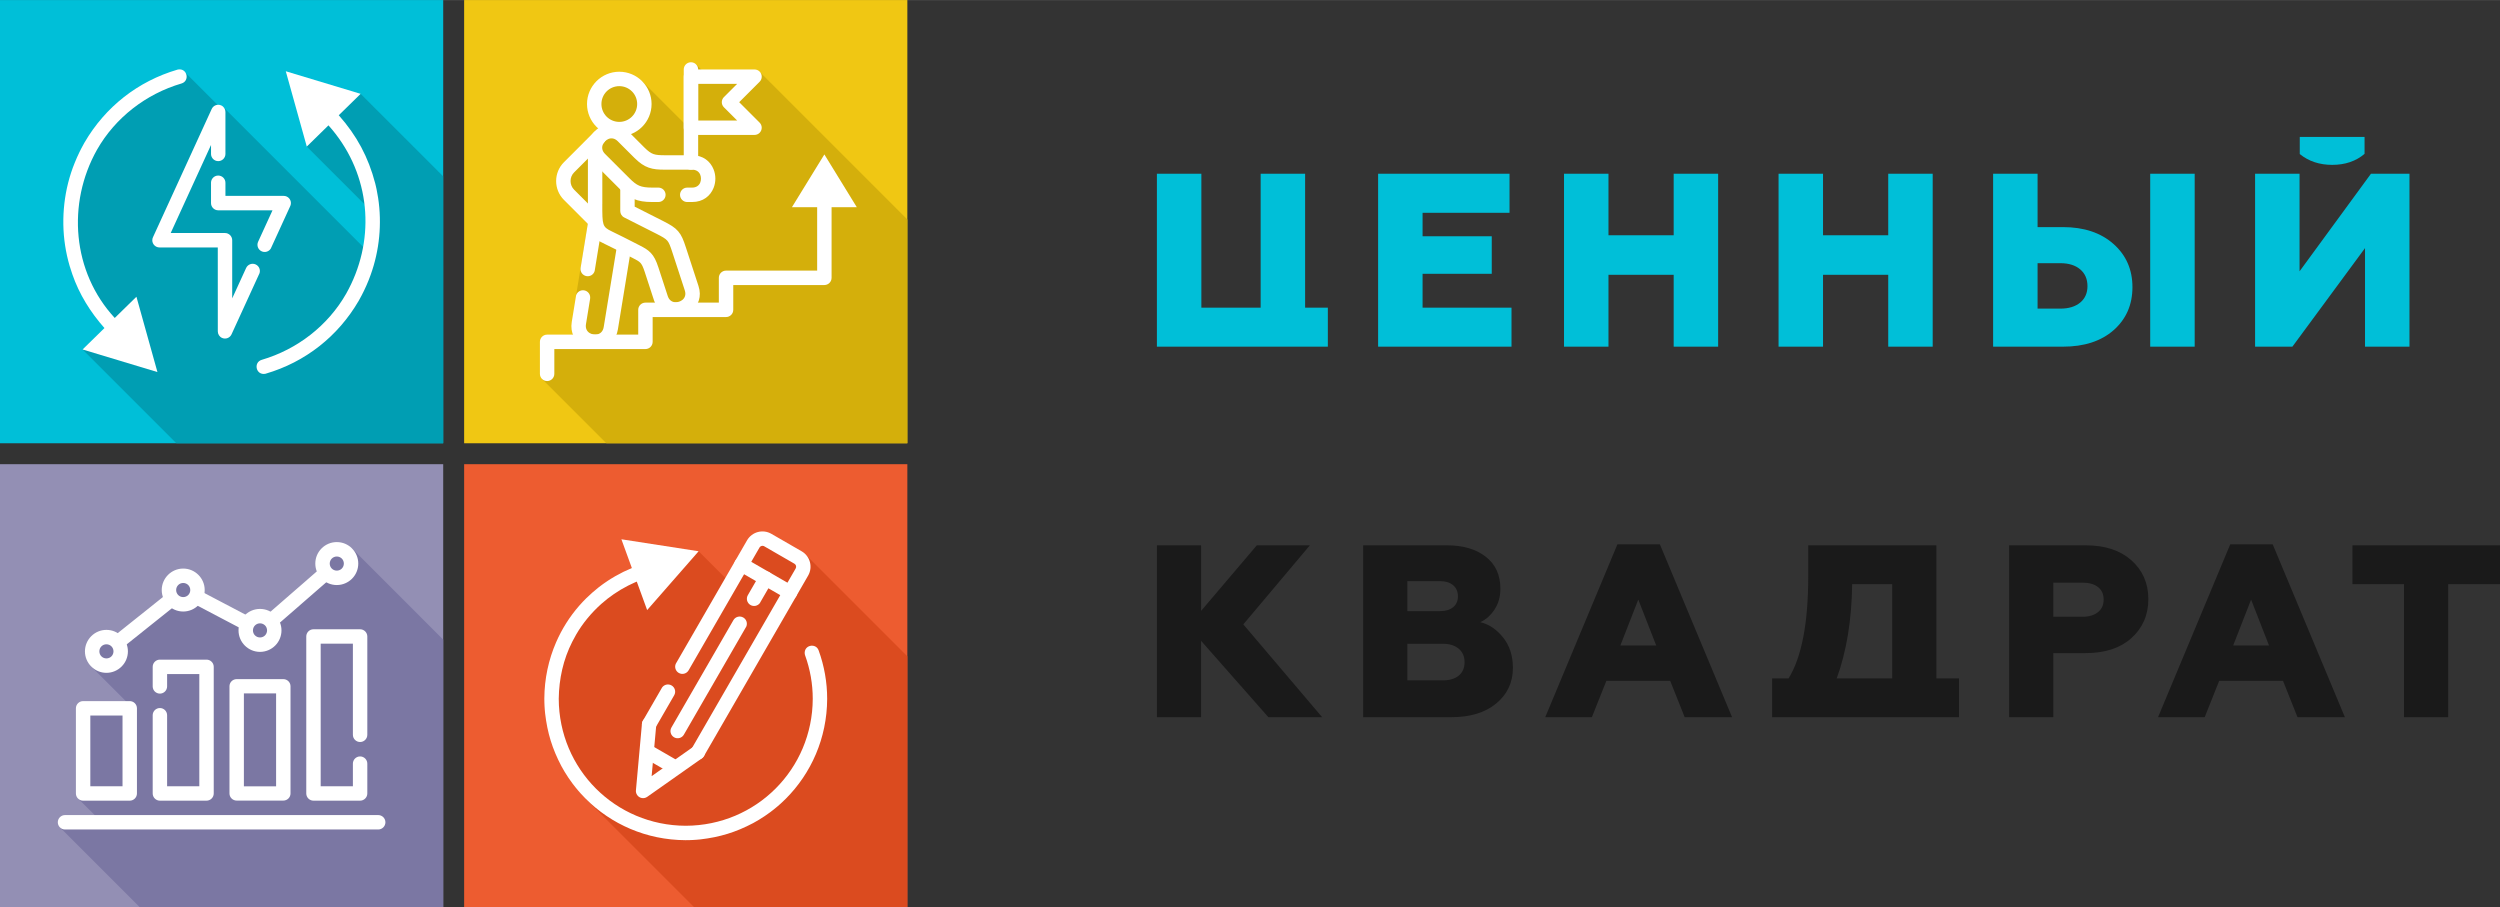 <?xml version="1.0" encoding="UTF-8"?>
<!DOCTYPE svg PUBLIC "-//W3C//DTD SVG 1.1//EN" "http://www.w3.org/Graphics/SVG/1.1/DTD/svg11.dtd">
<!-- Creator: CorelDRAW -->
<svg xmlns="http://www.w3.org/2000/svg" xml:space="preserve" width="3.755in" height="1.363in" version="1.1" style="shape-rendering:geometricPrecision; text-rendering:geometricPrecision; image-rendering:optimizeQuality; fill-rule:evenodd; clip-rule:evenodd"
viewBox="0 0 3754.72 1362.72"
 xmlns:xlink="http://www.w3.org/1999/xlink"
 xmlns:xodm="http://www.corel.com/coreldraw/odm/2003">
 <rect x="0" y="0" width="3754.72" height="1362.72" fill="#333333" stroke="none"/>
 <defs>
  <style type="text/css">
   <![CDATA[
    .fil1 {fill:#009EB3}
    .fil0 {fill:#00BFD8}
    .fil4 {fill:#7B77A3}
    .fil3 {fill:#938FB4}
    .fil8 {fill:#D4AF0B}
    .fil6 {fill:#DB4B1F}
    .fil5 {fill:#ED5C30}
    .fil7 {fill:#F0C713}
    .fil9 {fill:#00BFD8;fill-rule:nonzero}
    .fil10 {fill:#1A1A1A;fill-rule:nonzero}
    .fil2 {fill:white;fill-rule:nonzero}
   ]]>
  </style>
 </defs>
 <g id="Слой_x0020_1">
  <g id="_2012277038224">
   <g>
    <polygon class="fil0" points="0,-0.01 665.65,-0.01 665.65,665.64 0,665.64 "/>
    <polygon class="fil1" points="541.64,140.85 665.56,264.76 665.65,665.64 264.85,665.64 124.01,524.8 145.99,517.64 189.67,511.63 149.2,470.36 122.02,425.62 106.34,362.56 105.65,308.2 117.84,257.68 144.32,206.11 183.35,160.82 233.17,127.72 278.9,109.52 326.7,157.31 329.54,163.83 336.84,162.22 545.38,370.76 554.75,380.13 559.82,325.23 547.41,306.7 460.76,220.05 471,185.5 484.05,160.35 518.3,147.92 "/>
    <g>
     <path class="fil2" d="M338.57 168.05l0.01 63.03 -0 0.28c-0.15,5.85 -4.94,10.55 -10.83,10.55 -5.83,0 -10.6,-4.62 -10.81,-10.41l0 -13.9 -60.57 132.28 81.54 0c5.98,0 10.83,4.85 10.83,10.83l0 87.33 20.9 -45.65 0 0.01c2.49,-5.44 8.91,-7.83 14.35,-5.34 5.02,2.3 7.44,7.94 5.83,13.07l-42.1 91.94c-2.48,5.42 -8.88,7.8 -14.3,5.33 -3.96,-1.81 -6.3,-5.72 -6.3,-9.81l-0.04 -126.06 -87.53 0c-5.98,0 -10.83,-4.85 -10.83,-10.83 0,-1.94 0.51,-3.76 1.41,-5.33l87.83 -191.81c2.48,-5.42 8.88,-7.8 14.3,-5.33 3.96,1.81 6.3,5.72 6.32,9.81zm0.02 106.33l0 19.73 87.52 0c5.98,0 10.83,4.85 10.83,10.83 0,1.94 -0.51,3.76 -1.41,5.33l-28.81 62.92c-2.82,4.6 -8.7,6.48 -13.73,4.18 -5.35,-2.45 -7.75,-8.71 -5.45,-14.09l0.11 -0.26 21.63 -47.25 -81.53 0c-5.98,0 -10.83,-4.85 -10.83,-10.83l0 -30.92c0.19,-5.81 4.96,-10.46 10.82,-10.45 5.98,-0 10.83,4.85 10.83,10.82l0 -0.01z"/>
     <g>
      <path class="fil2" d="M460.76 220.05l-31.55 -113.12 112.43 33.92 -32.86 32.17c27.01,30.39 44.5,62.98 54.74,102.31l1.07 4.44 0.99 4.51c0.89,4.24 1.66,8.51 2.31,12.79 5.91,38.67 2.06,78.76 -11.19,115.58 -0.96,2.68 -1.96,5.35 -3.02,8.01l-0.51 1.25c-3.94,9.76 -8.57,19.35 -13.87,28.73l-0.59 1.06c-31.12,53.45 -80.2,92.03 -139.58,109.43l-0.87 0.22c-14,2.33 -17.96,-17.25 -5.17,-21.01 53.15,-15.61 99.37,-51.19 126.87,-99.46 43.2,-76.81 38.16,-169.81 -16.01,-239.93 -1.59,-2.06 -3.22,-4.11 -4.89,-6.13 -1.62,-2.08 -3.92,-4.68 -5.74,-6.64l-32.57 31.89z"/>
      <path class="fil2" d="M204.9 445.59l31.55 113.12 -112.43 -33.92 32.86 -32.17c-21.06,-23.8 -37.91,-50.81 -48.3,-80.95 -1.46,-4.13 -2.8,-8.29 -4.03,-12.47l-0.02 -0.06c-2.93,-10.05 -5.19,-20.25 -6.76,-30.56 -6.32,-41.39 -1.41,-85.33 14.43,-124.13 2.19,-5.48 4.6,-10.91 7.23,-16.28l2.6 -5.19c1.39,-2.67 2.83,-5.33 4.33,-7.98l0.59 -1.06c31.12,-53.45 80.2,-92.03 139.58,-109.43l0.87 -0.22c14,-2.33 17.96,17.25 5.17,21.01 -53.15,15.61 -99.37,51.19 -126.86,99.46 -45.44,80.78 -37.2,183.76 26.63,252.7l32.57 -31.89z"/>
     </g>
    </g>
   </g>
   <g>
    <polygon class="fil3" points="0,697.07 665.65,697.07 665.65,1362.72 0,1362.72 "/>
    <polygon class="fil4" points="210.16,1362.72 89.99,1242.55 100.07,1236.43 141.07,1235.74 153.11,1234.81 117.22,1199.28 124.05,1063.04 200.35,1064.25 137.07,1000.97 136.55,967.83 159.14,955.67 177.07,965.42 258.49,899.56 266.05,866.46 287.24,874.38 311.13,898.48 371.04,937.7 387.41,926.52 407.16,933.23 489.74,860.49 483.22,843.84 502.28,822.47 528.63,823.51 665.65,960.54 665.65,1362.72 "/>
    <g>
     <path class="fil2" d="M124.83 1052.9l70.02 0c5.98,0 10.83,4.85 10.83,10.83l0 127.87c0,5.98 -4.85,10.83 -10.83,10.83l-70.02 0c-5.98,0 -10.83,-4.85 -10.83,-10.83l0 -127.87c0,-5.98 4.85,-10.83 10.83,-10.83zm59.19 21.65l-48.37 0 0 106.21 48.37 0 0 -106.21z"/>
     <path class="fil2" d="M240.16 990.61l70.02 0c5.98,0 10.83,4.85 10.83,10.83l0 190.15c0,5.98 -4.85,10.83 -10.83,10.83l-70.02 0c-5.98,0 -10.83,-4.85 -10.83,-10.83l0 -117.74c0.15,-5.85 4.94,-10.55 10.82,-10.55 5.99,0 10.83,4.84 10.83,10.83l0 106.63 48.37 0 0 -168.5 -48.37 0 0 18.55c0,5.99 -4.85,10.83 -10.83,10.83 -5.89,0 -10.67,-4.7 -10.82,-10.55l0 -29.66c0,-5.98 4.85,-10.83 10.83,-10.83z"/>
     <path class="fil2" d="M355.48 1019.88l70.02 0c5.98,0 10.83,4.8 10.83,10.72l0 160.99c0,5.92 -4.85,10.72 -10.83,10.72l-70.02 0c-5.98,0 -10.83,-4.8 -10.83,-10.72l0 -160.99c0,-5.92 4.85,-10.72 10.83,-10.72zm59.19 21.44l-48.37 0 0 139.55 48.37 0 0 -139.55z"/>
     <path class="fil2" d="M470.81 945.01l70.02 0c5.98,0 10.83,4.85 10.83,10.83l0 147.66c0,5.98 -4.85,10.83 -10.83,10.83 -5.98,0 -10.83,-4.85 -10.83,-10.83l0 -136.83 -48.37 0 0 214.1 48.37 0 0 -33.96c0,-5.98 4.85,-10.83 10.83,-10.83 5.98,0 10.83,4.85 10.83,10.83l0 44.78c0,5.98 -4.85,10.83 -10.83,10.83l-70.02 0c-5.98,0 -10.83,-4.85 -10.83,-10.83l0 -235.75c0,-5.98 4.85,-10.83 10.83,-10.83z"/>
     <path class="fil2" d="M167.57 958.17l86.39 -68.98c1.12,7.74 6.39,14.15 13.48,16.89l-86.39 68.98c-1.13,-7.74 -6.39,-14.15 -13.48,-16.89zm129 -73.03l82.56 43.39c-6.05,3.79 -10.07,10.51 -10.07,18.18l0.02 0.95 -82.56 -43.39c6.05,-3.79 10.07,-10.51 10.07,-18.17l-0.02 -0.95zm100.77 41.25l87.41 -76.08c1.44,7.66 6.95,13.88 14.21,16.33l-87.41 76.09c-1.44,-7.66 -6.95,-13.89 -14.2,-16.33z"/>
     <path class="fil2" d="M97.65 1245.72c-5.98,0 -10.83,-4.85 -10.83,-10.83 0,-5.98 4.85,-10.83 10.83,-10.83l470.37 0c5.98,0 10.83,4.85 10.83,10.83 0,5.98 -4.85,10.83 -10.83,10.83l-470.37 0z"/>
     <path class="fil2" d="M159.84 945.91c8.86,0 16.91,3.61 22.77,9.45l0.04 0.04c5.84,5.85 9.45,13.91 9.45,22.77 0,8.87 -3.61,16.93 -9.45,22.77l-0.04 0.04c-5.84,5.83 -13.9,9.45 -22.77,9.45 -8.86,0 -16.91,-3.61 -22.77,-9.45l-0.04 -0.04c-5.84,-5.85 -9.45,-13.91 -9.45,-22.77 0,-8.86 3.61,-16.91 9.45,-22.77l0.04 -0.04c5.85,-5.84 13.91,-9.45 22.77,-9.45zm7.5 24.72c-1.89,-1.89 -4.55,-3.07 -7.5,-3.07 -2.95,0 -5.61,1.17 -7.5,3.07l-0.04 0.04c-1.89,1.89 -3.07,4.55 -3.07,7.5 0,2.95 1.17,5.61 3.07,7.5l0.04 0.04c1.89,1.89 4.55,3.07 7.5,3.07 2.94,0 5.61,-1.18 7.52,-3.08 1.9,-1.91 3.08,-4.58 3.08,-7.52 0,-2.95 -1.17,-5.61 -3.07,-7.5l-0.04 -0.04z"/>
     <path class="fil2" d="M275.17 853.83c8.87,0 16.93,3.61 22.77,9.45 5.87,5.83 9.49,13.91 9.49,22.81 0,8.87 -3.61,16.93 -9.45,22.77l-0.04 0.04c-5.84,5.83 -13.9,9.45 -22.77,9.45 -8.86,0 -16.91,-3.61 -22.77,-9.45l-0.04 -0.04c-5.84,-5.85 -9.45,-13.91 -9.45,-22.77 0,-8.86 3.61,-16.91 9.45,-22.77l0.04 -0.04c5.85,-5.84 13.91,-9.45 22.77,-9.45zm7.51 24.74c-1.9,-1.91 -4.57,-3.09 -7.51,-3.09 -2.95,0 -5.61,1.17 -7.5,3.07l-0.04 0.04c-1.89,1.89 -3.07,4.55 -3.07,7.5 0,2.95 1.17,5.61 3.07,7.5l0.04 0.04c1.89,1.89 4.55,3.07 7.5,3.07 2.94,0 5.61,-1.18 7.52,-3.08 1.9,-1.91 3.08,-4.58 3.08,-7.52 0,-2.93 -1.19,-5.59 -3.09,-7.52z"/>
     <path class="fil2" d="M390.49 914.44c8.9,0 16.97,3.61 22.81,9.45 5.83,5.88 9.45,13.94 9.45,22.81 0,8.9 -3.61,16.97 -9.45,22.81 -5.88,5.83 -13.94,9.45 -22.81,9.45 -8.86,0 -16.91,-3.61 -22.77,-9.45l-0.04 -0.04c-5.84,-5.85 -9.45,-13.91 -9.45,-22.77 0,-8.91 3.61,-16.98 9.45,-22.81 5.83,-5.83 13.91,-9.45 22.81,-9.45zm7.52 24.74c-1.93,-1.89 -4.59,-3.08 -7.52,-3.08 -2.93,0 -5.59,1.19 -7.5,3.1 -1.91,1.91 -3.1,4.57 -3.1,7.5 0,2.95 1.17,5.61 3.07,7.5l0.04 0.04c1.89,1.89 4.55,3.07 7.5,3.07 2.95,0 5.61,-1.17 7.5,-3.07 1.91,-1.95 3.1,-4.61 3.1,-7.54 0,-2.94 -1.18,-5.61 -3.08,-7.52z"/>
     <path class="fil2" d="M505.82 814.06c8.9,0 16.97,3.61 22.81,9.45 5.83,5.88 9.45,13.94 9.45,22.81 0,8.9 -3.61,16.97 -9.45,22.81 -5.88,5.83 -13.94,9.45 -22.81,9.45 -8.86,0 -16.91,-3.61 -22.77,-9.45l-0.04 -0.04c-5.84,-5.85 -9.45,-13.91 -9.45,-22.77 0,-8.91 3.61,-16.98 9.45,-22.81 5.83,-5.83 13.91,-9.45 22.81,-9.45zm7.52 24.74c-1.93,-1.89 -4.59,-3.08 -7.52,-3.08 -2.93,0 -5.59,1.19 -7.5,3.1 -1.91,1.91 -3.1,4.57 -3.1,7.5 0,2.95 1.17,5.61 3.07,7.5l0.04 0.04c1.89,1.89 4.55,3.07 7.5,3.07 2.95,0 5.61,-1.17 7.5,-3.07 1.91,-1.95 3.1,-4.61 3.1,-7.54 0,-2.94 -1.18,-5.61 -3.08,-7.52z"/>
    </g>
   </g>
   <g>
    <polygon class="fil5" points="697.09,697.07 1362.74,697.07 1362.74,1362.72 697.09,1362.72 "/>
    <polygon class="fil6" points="1042.8,1362.68 879.84,1199.72 847.51,1137.43 826.29,1071.65 827.88,1023.38 841.67,977.76 863.95,934.26 895.78,897.13 932.39,871.13 984.37,850.97 1005.59,843.54 1028.93,834 1049.26,827.84 1096.93,875.5 1130.79,814.9 1146.7,808.54 1197.63,834 1211.82,834.75 1362.74,985.67 1362.74,1362.72 "/>
    <g>
     <path class="fil2" d="M933.23 809.84l116.03 18 -77.32 88.36 -15.57 -42.78 -3.64 1.57c-3.18,1.41 -6.31,2.9 -9.38,4.46 -14.78,7.54 -28.3,16.81 -40.35,27.53 -14.73,13.23 -27.65,28.66 -37.59,45.81 -2.06,3.51 -4,7.09 -5.83,10.74 -13.65,26.77 -20.02,55.9 -20.41,85.84 0.34,105.75 85,190.41 190.74,190.74 105.75,-0.34 190.41,-85 190.74,-190.74 0,-22.24 -3.9,-44.33 -11.5,-65.24 -0.24,-0.69 -0.4,-1.3 -0.52,-1.99 -1.61,-13.68 16.75,-17.07 20.87,-5.41 8.47,23.28 12.81,47.87 12.81,72.64l-0 0.35c-0.28,58.79 -24,111.75 -62.35,150.02 -2.47,2.36 -4.85,4.67 -7.36,7 -1.46,1.3 -2.91,2.61 -4.4,3.87 -3.65,3.13 -7.41,6.15 -11.27,9.03 -5.63,4.1 -11.36,8.13 -17.37,11.66 -2.77,1.67 -5.57,3.28 -8.43,4.82 -26.15,13.78 -50.08,21.09 -79.43,24.48l-5.39 0.49 -5.43 0.36 -5.46 0.22 -5.85 0.08c-58.79,-0.28 -111.75,-24 -150.02,-62.35 -2.36,-2.47 -4.67,-4.85 -7,-7.36 -1.3,-1.46 -2.61,-2.91 -3.87,-4.4 -3.13,-3.65 -6.15,-7.41 -9.03,-11.27 -4.1,-5.63 -8.13,-11.36 -11.66,-17.37 -1.67,-2.77 -3.28,-5.57 -4.82,-8.43 -13.78,-26.15 -21.09,-50.08 -24.48,-79.43l-0.49 -5.39 -0.36 -5.43 -0.22 -5.46 -0.08 -5.85c0.16,-29.79 6.37,-58.39 17.67,-84.43l0.05 -0.12c8.71,-20.04 20.44,-38.57 34.78,-54.95 1.66,-1.93 3.5,-3.94 5.26,-5.79 1.72,-1.83 3.48,-3.63 5.28,-5.4 5.83,-5.65 11.57,-10.77 17.94,-15.82 1.85,-1.46 3.72,-2.88 5.62,-4.27l3.34 -2.4c2.06,-1.44 4.15,-2.87 6.26,-4.25l3.56 -2.27c2.19,-1.37 4.4,-2.69 6.65,-3.98l0.15 -0.09c7.95,-4.56 16.26,-8.65 24.89,-12.22l-15.72 -43.2z"/>
     <path class="fil2" d="M984.23 1093.21c-2.99,5.16 -9.6,6.92 -14.76,3.93 -5.16,-2.99 -6.92,-9.6 -3.93,-14.76l28.83 -49.94c3.2,-4.5 9.35,-5.91 14.23,-3.09 5.09,2.94 6.9,9.4 4.1,14.54l-0.14 0.24 -28.34 49.07zm30.8 -96.54l107.06 -185.43c3.69,-6.29 9.59,-10.53 16.14,-12.28 6.57,-1.76 13.86,-1.01 20.24,2.67 3.74,2.24 45.49,26.25 45.51,26.25 6.37,3.68 10.67,9.63 12.44,16.24 1.76,6.58 1.02,13.86 -2.67,20.25l-156.46 271.03c-2.99,5.16 -9.6,6.92 -14.76,3.93 -5.16,-2.99 -6.92,-9.6 -3.93,-14.76l156.46 -270.99c0.7,-1.19 0.82,-2.59 0.48,-3.89 -0.34,-1.28 -1.17,-2.43 -2.38,-3.13l-45.92 -26.5c-1.08,-0.46 -2.3,-0.52 -3.42,-0.22 -1.15,0.3 -2.2,1.01 -2.9,2.02l-106.69 184.76 -0.14 0.24c-3.06,4.99 -9.55,6.67 -14.65,3.72 -4.89,-2.83 -6.75,-8.9 -4.41,-13.93z"/>
     <path class="fil2" d="M1191.98 880.46c5.16,2.96 6.94,9.56 3.98,14.72 -2.96,5.16 -9.56,6.94 -14.72,3.98l-73.06 -42.18c-5.16,-2.96 -6.94,-9.56 -3.98,-14.72 2.96,-5.16 9.56,-6.94 14.72,-3.98l73.06 42.18z"/>
     <path class="fil2" d="M1041.73 1121.14c4.88,-3.43 11.62,-2.26 15.06,2.62 3.43,4.88 2.26,11.62 -2.62,15.06l-82.11 57.85c-4.88,3.43 -11.62,2.26 -15.06,-2.62 -1.65,-2.35 -2.24,-5.13 -1.85,-7.77l8.99 -99.45c0.54,-5.93 5.78,-10.31 11.72,-9.77 5.93,0.54 10.31,5.78 9.77,11.72l-6.94 76.8 63.04 -44.42z"/>
     <path class="fil2" d="M1027.11 1103.28c-2.96,5.16 -9.56,6.94 -14.72,3.98 -5.16,-2.96 -6.94,-9.56 -3.98,-14.72l93.1 -161.26 0 0.01c2.99,-5.18 9.61,-6.95 14.79,-3.96 4.75,2.74 6.63,8.53 4.61,13.47l-93.81 162.48zm96.06 -209.49l17.57 -30.44c2.96,-5.16 9.56,-6.94 14.72,-3.98 5.16,2.96 6.94,9.56 3.98,14.72l-18.33 31.74c-3.27,4.22 -9.22,5.48 -13.97,2.74 -5.18,-2.99 -6.95,-9.61 -3.96,-14.79l-0.01 0z"/>
     <path class="fil2" d="M1014.12 1140.14c5.16,2.96 6.94,9.56 3.98,14.72 -2.96,5.16 -9.56,6.94 -14.72,3.98l-31.16 -17.98c-5.16,-2.96 -6.94,-9.56 -3.98,-14.72 2.96,-5.16 9.56,-6.94 14.72,-3.98l31.16 17.98z"/>
    </g>
   </g>
   <g>
    <polygon class="fil7" points="697.09,-0.01 1362.74,-0.01 1362.74,665.64 697.09,665.64 "/>
    <polygon class="fil8" points="910.67,665.64 814.06,569.03 821.19,543.5 820.28,513.53 867.06,512.77 872.34,453 865.26,443.41 882.81,335.97 873.55,312.57 842.98,275.35 912.59,191.81 888.38,151.26 908.96,124.02 943.77,118.87 964.4,121.86 1036.43,193.89 1035.76,101.79 1045.39,96.59 1062.39,113.58 1132.84,114.07 1142.28,109.15 1362.74,329.61 1362.74,665.64 "/>
    <g>
     <path class="fil2" d="M906.69 491.22l20.82 -127.53c6.75,3.38 13.47,6.82 20.2,10.25l-19.71 120.74c-2.65,16.23 -13.26,25.33 -25.51,28.28l-0.53 0.13c-4.67,1.04 -9.53,1.15 -14.22,0.39 -4.72,-0.77 -9.31,-2.41 -13.35,-4.86 -10.94,-6.62 -18.35,-18.74 -15.66,-35.23l6.53 -40c1.6,-5.05 6.71,-8.29 12.09,-7.39 5.9,0.98 9.89,6.56 8.91,12.45l0.07 -0.09 -6.28 38.49c-1.04,6.33 1.59,10.87 5.51,13.24 1.73,1.05 3.67,1.75 5.65,2.07 2.03,0.33 4.09,0.29 6.01,-0.14l0.33 -0.07c4.34,-1.08 8.12,-4.53 9.13,-10.74zm-34.69 -89.02l11.35 -69.53c0.85,-5.26 5.38,-9.02 10.54,-9.07 0.37,15.5 1.91,21.76 8.44,26.83l-9.21 56.43c-1.46,5.27 -6.69,8.7 -12.21,7.78 -5.9,-0.98 -9.89,-6.56 -8.91,-12.45l-0 0z"/>
     <path class="fil2" d="M900.83 323.38c4.22,4.22 4.22,11.08 0,15.31 -4.22,4.22 -11.08,4.22 -15.31,0l-38.58 -38.58c-7.78,-7.78 -11.68,-18.04 -11.68,-28.28 0,-10.21 3.9,-20.45 11.7,-28.26l44.74 -44.79c4.22,-4.22 11.08,-4.22 15.31,0 4.22,4.22 4.22,11.08 0,15.31l-44.76 44.77c-3.57,3.53 -5.33,8.24 -5.33,12.97 0,4.71 1.78,9.42 5.33,12.97l38.58 38.58z"/>
     <path class="fil2" d="M930.12 107.65c13.38,0 25.51,5.43 34.28,14.2l0.6 0.65c8.41,8.72 13.6,20.58 13.6,33.63 0,13.38 -5.43,25.51 -14.2,34.28 -8.77,8.77 -20.9,14.2 -34.28,14.2 -13.36,0 -25.48,-5.43 -34.25,-14.2l-0.04 -0.04c-8.77,-8.78 -14.2,-20.89 -14.2,-34.24 0,-13.35 5.43,-25.46 14.2,-34.25l0.04 -0.04c8.81,-8.79 20.91,-14.2 34.25,-14.2zm18.97 29.51c-4.85,-4.85 -11.56,-7.86 -18.97,-7.86 -7.44,0 -14.15,2.99 -18.98,7.82l-0.04 0.04c-4.83,4.83 -7.82,11.54 -7.82,18.98 0,7.43 3,14.14 7.84,19 4.85,4.84 11.57,7.83 19,7.83 7.41,0 14.12,-3.01 18.97,-7.86 4.85,-4.85 7.86,-11.56 7.86,-18.97 0,-7.2 -2.81,-13.73 -7.39,-18.54l-0.46 -0.44z"/>
     <path class="fil2" d="M1028.51 436.14l-18.89 -57.84c-2.91,-8.89 -4.76,-13.85 -7.43,-16.94 -2.74,-3.18 -7.54,-5.92 -16.34,-10.39l-48.35 -24.44c-3.76,-1.9 -5.93,-5.7 -5.94,-9.64l-0.02 -47.71 6.4 6.4c5.36,5.36 10.05,9.24 15.24,11.92l0 22.77 42.38 21.43c11.37,5.78 17.82,9.61 22.94,15.55 5.2,6.03 7.86,12.78 11.66,24.39l18.89 57.84c5.18,15.87 -0.29,28.99 -10.09,37.2 -3.64,3.06 -7.92,5.39 -12.45,6.87 -4.52,1.47 -9.35,2.11 -14.1,1.8 -12.76,-0.86 -24.91,-8.23 -30.09,-24.1l-14.07 -43.08c-2.34,-7.17 -4.2,-11.11 -6.54,-13.59 -2.26,-2.4 -5.96,-4.41 -11.61,-7.27l-9.69 -4.91c-10.78,-5.49 -21.56,-11 -30.58,-15.34l-0.56 -0.25c-26.29,-12.66 -26.3,-15.75 -26.29,-60.55l-0.04 0 0 -87.34c0,-5.98 4.85,-10.83 10.83,-10.83l4.35 0c-6.07,8.63 -6.99,20.72 2.91,30.6l3.57 3.57 0 64 -0.04 0c0,32.08 0,34.3 14.11,41.09l0.52 0.27c11.72,5.63 21.36,10.56 31.04,15.5l9.66 4.94c7.72,3.93 12.91,6.8 17.56,11.72 4.77,5.05 7.96,11.3 11.36,21.71l14.07 43.08c1.99,6.1 6.39,8.92 10.94,9.22l0.04 0c1.98,0.13 4.03,-0.15 5.97,-0.78 1.93,-0.63 3.74,-1.61 5.26,-2.89 3.51,-2.94 5.41,-7.83 3.41,-13.94zm-89.38 -228.08l3.24 0c5.98,0 10.83,4.85 10.83,10.83l0 3.24 -14.06 -14.06z"/>
     <path class="fil2" d="M1039.49 303.33l-7.35 0c-5.98,0 -10.83,-4.85 -10.83,-10.83 0,-5.98 4.85,-10.83 10.83,-10.83l7.35 0c6.44,0 10.49,-3.31 12.19,-7.55 0.72,-1.8 1.09,-3.83 1.09,-5.91 0,-2.09 -0.37,-4.12 -1.09,-5.92 -1.7,-4.24 -5.75,-7.55 -12.19,-7.55l-40.56 0c-10.04,0 -17.35,-0.47 -24.68,-3.07 -7.27,-2.57 -13.61,-6.94 -21.33,-14.56l-25.2 -25.16c-4.55,-4.55 -9.77,-5.07 -13.98,-3.27 -1.78,0.76 -3.48,1.94 -4.94,3.41 -1.46,1.43 -2.63,3.13 -3.41,4.94 -1.8,4.22 -1.29,9.43 3.24,13.96l36.96 36.9c5.35,5.35 9.72,8.89 14.45,10.89 4.81,2.04 10.81,2.88 19.47,2.88l9.31 0c5.98,0 10.83,4.85 10.83,10.83 0,5.98 -4.85,10.83 -10.83,10.83l-9.31 0c-11.52,0 -20.06,-1.37 -27.84,-4.66 -7.87,-3.33 -14.21,-8.28 -21.39,-15.46l-36.89 -36.9c-11.82,-11.81 -12.89,-25.97 -7.89,-37.72 1.87,-4.39 4.62,-8.4 7.97,-11.76 3.33,-3.37 7.36,-6.13 11.8,-8.02 11.76,-5.02 25.94,-3.96 37.74,7.84l25.09 25.13c5.29,5.21 9.26,8.07 13.31,9.51 4.3,1.52 9.72,1.8 17.49,1.8l40.56 0c16.69,0 27.46,9.28 32.24,21.17 1.79,4.46 2.69,9.24 2.69,13.96 0,4.72 -0.9,9.49 -2.69,13.95 -4.78,11.88 -15.55,21.16 -32.24,21.16z"/>
     <path class="fil2" d="M1227.28 305.52c0,-5.98 4.85,-10.83 10.83,-10.83 5.98,0 10.83,4.85 10.83,10.83l0 111.66c0,5.98 -4.85,10.82 -10.83,10.82l-136.83 0 0 37.24c0,5.98 -4.85,10.83 -10.83,10.83l-110.24 0 0 37.24c0,5.98 -4.85,10.83 -10.83,10.83l-136.83 0 0 37.24c0,5.98 -4.85,10.82 -10.83,10.82 -5.98,0 -10.83,-4.85 -10.83,-10.82l0 -48.07c0,-5.98 4.85,-10.83 10.83,-10.83l136.83 0 0 -37.24c0,-5.98 4.85,-10.83 10.83,-10.83l110.24 0 0 -37.24c0,-5.98 4.85,-10.83 10.83,-10.83l136.83 0 0 -100.83z"/>
     <path class="fil2" d="M1037.74 104.23l95.47 0c5.98,0 10.83,4.85 10.83,10.83 0,3.03 -1.25,5.77 -3.26,7.74l-30.6 30.6 30.68 30.68c4.22,4.22 4.22,11.08 0,15.31 -2.11,2.11 -4.88,3.17 -7.65,3.17l-95.47 0c-5.98,0 -10.83,-4.85 -10.83,-10.83l0 -76.67c0,-5.98 4.85,-10.83 10.83,-10.83zm69.34 21.65l-58.51 0 0 55.02 58.51 0 -19.85 -19.85c-4.22,-4.22 -4.22,-11.08 0,-15.31l19.85 -19.85z"/>
     <path class="fil2" d="M1026.91 104.24c0,-5.98 4.85,-10.83 10.83,-10.83 5.98,0 10.83,4.85 10.83,10.83l0 139.68c0,5.98 -4.85,10.83 -10.83,10.83 -5.98,0 -10.83,-4.85 -10.83,-10.83l0 -139.68z"/>
     <polygon class="fil2" points="1286.84,311.13 1238.11,231.85 1189.38,311.13 "/>
    </g>
   </g>
   <path class="fil9" d="M1737.54 520.57l0 -259.69 66.78 0 0 201.08 89.04 0 0 -201.08 66.78 0 0 201.08 34.13 0 0 58.61c-85.57,0 -171.15,0 -256.72,0zm532.58 0l-200.34 0 0 -259.69 197.37 0 0 58.61 -130.59 0 0 35.25 103.88 0 0 56.39 -103.88 0 0 50.83 133.56 0 0 58.61zm145.63 0l-66.78 0 0 -259.69 66.78 0 0 92.37 97.94 0 0 -92.37 66.78 0 0 259.69 -66.78 0 0 -107.96 -97.94 0 0 107.96zm322.23 0l-66.78 0 0 -259.69 66.78 0 0 92.37 97.94 0 0 -92.37 66.78 0 0 259.69 -66.78 0 0 -107.96 -97.94 0 0 107.96zm360.44 0l-104.98 0 0 -259.69 66.78 0 0 80.13 38.21 0c31.41,0 56.67,8.43 75.69,25.23 19.02,16.79 28.57,38.46 28.57,64.92 0,26.47 -9.43,48.01 -28.2,64.56 -18.77,16.54 -44.23,24.85 -76.06,24.85zm-38.21 -125.39l0 68.26 34.13 0c12.62,0 22.57,-3.03 29.87,-9.09 7.3,-6.06 10.94,-14.28 10.94,-24.67 0,-10.64 -3.65,-19.05 -10.94,-25.23 -7.3,-6.18 -17.3,-9.27 -29.87,-9.27l-34.13 0zm235.95 125.39l-66.78 0 0 -259.69 66.78 0 0 259.69zm146.75 0l-56.02 0 0 -259.69 66.78 0 0 146.54 107.22 -146.54 57.87 0 0 259.69 -66.78 0 0 -148.02 -109.07 148.02zm108.39 -314.97l0 25.4c-12.93,11.02 -29.15,16.52 -48.65,16.52 -19.11,0 -35.32,-5.41 -48.66,-16.25l0 -25.67c32.44,0 64.88,0 97.31,0z"/>
   <path class="fil10" d="M1803.91 1077.04l-66.37 0 0 -258.12 66.37 0 0 98.46 83.71 -98.46 79.65 0 -99.93 118.73 118.37 139.39 -80.76 0 -101.04 -114.68 0 114.68zm376.14 0l-132.75 0 0 -258.12 125.75 0c24.33,0 43.82,5.72 58.44,17.15 14.63,11.43 21.94,27.47 21.94,48.12 0,11.8 -2.89,22.13 -8.67,30.98 -5.78,8.85 -12.96,15.24 -21.57,19.17 12.78,2.95 24.09,10.47 33.92,22.5 10.05,12.29 15.12,27.65 15.12,46.09 0,22.12 -8.53,40.04 -25.44,53.83 -16.5,13.46 -38.76,20.28 -66.75,20.28zm-66.37 -110.26l0 54.94 53.47 0c10.08,0 18.01,-2.39 23.79,-7.19 5.78,-4.8 8.67,-11.49 8.67,-20.09 0,-8.6 -2.96,-15.38 -8.85,-20.28 -5.89,-4.9 -13.8,-7.37 -23.6,-7.37l-53.47 0zm0 -94.03l0 44.99 49.41 0c8.11,0 14.58,-1.98 19.36,-5.9 4.78,-3.92 7.19,-9.34 7.19,-16.22 0,-7.13 -2.41,-12.74 -7.19,-16.78 -4.78,-4.04 -11.28,-6.09 -19.36,-6.09l-49.41 0zm277.15 204.29l-70.06 0 108.41 -259.6 63.79 0 108.41 259.6 -71.17 0 -21.76 -54.58 -95.87 0 -21.76 54.58zm69.69 -176.63l-26.92 68.95 53.84 0 -26.92 -68.95zm201.04 176.63l0 -58.26 24.7 0c19.67,-31.96 29.5,-83.09 29.5,-153.4l0 -46.46 192.48 0 0 199.86 33.92 0 0 58.26c-93.54,0 -187.07,0 -280.61,0zm96.98 -58.26l83.34 0 0 -141.59 -60.11 0c-0.74,54.08 -8.48,101.28 -23.23,141.59zm325.31 58.26l-66.37 0 0 -258.12 115.06 0c29.01,0 51.86,7.6 68.59,22.49 16.86,15.01 25.44,34.42 25.44,58.26 0,23.84 -8.52,43.44 -25.44,58.63 -16.67,14.96 -39.67,22.5 -68.59,22.5l-48.68 0 0 96.24zm0 -202.07l0 51.25 43.89 0c9.58,0 17.27,-2.27 23.04,-6.82 5.78,-4.55 8.67,-10.88 8.67,-18.99 0,-8.11 -2.83,-14.39 -8.48,-18.81 -5.65,-4.42 -13.48,-6.63 -23.23,-6.63l-43.89 0zm227.36 202.07l-70.06 0 108.41 -259.6 63.79 0 108.41 259.6 -71.17 0 -21.76 -54.58 -95.87 0 -21.76 54.58zm69.69 -176.63l-26.92 68.95 53.83 0 -26.92 -68.95zm296.01 176.63l-66.37 0 0 -199.86 -77.43 0 0 -58.26 221.61 0 0 58.26 -77.8 0 0 199.86z"/>
  </g>
 </g>
</svg>

